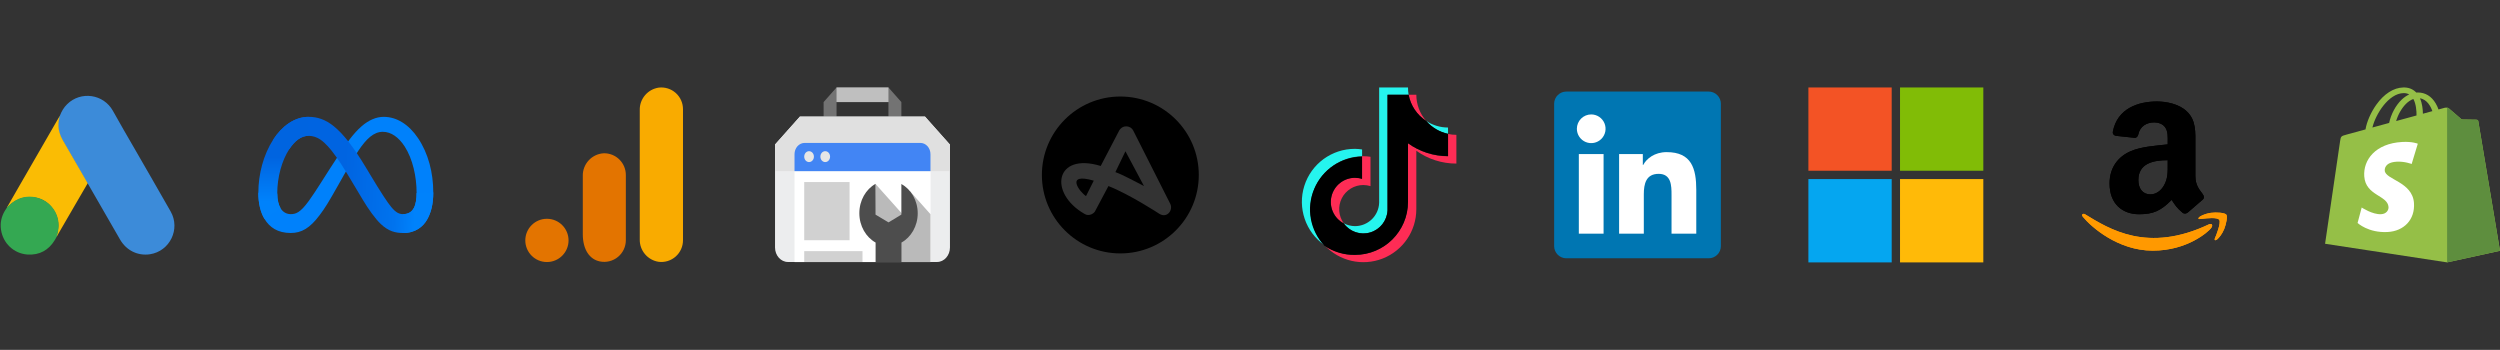 <svg width="343" height="48" viewBox="0 0 343 48" fill="none" xmlns="http://www.w3.org/2000/svg">
<rect x="0" y="0" width="343" height="48" fill="#333333" stroke="none"/>
<path d="M8.208 15.895C8.438 15.29 8.755 14.733 9.226 14.282C11.107 12.448 14.218 12.909 15.495 15.213C16.454 16.96 17.472 18.669 18.461 20.397C20.112 23.268 21.782 26.138 23.415 29.018C24.787 31.428 23.299 34.471 20.573 34.884C18.902 35.133 17.338 34.365 16.474 32.868C15.024 30.343 13.565 27.818 12.115 25.303C12.086 25.245 12.048 25.197 12.01 25.149C11.856 25.024 11.789 24.842 11.693 24.679C11.05 23.546 10.387 22.423 9.744 21.3C9.331 20.57 8.899 19.85 8.486 19.12C8.112 18.468 7.939 17.757 7.958 17.008C7.987 16.624 8.035 16.24 8.208 15.895Z" fill="#3C8BD9"/>
<path d="M8.207 15.895C8.12 16.24 8.043 16.586 8.024 16.951C7.995 17.757 8.197 18.506 8.6 19.206C9.656 21.021 10.712 22.845 11.759 24.669C11.855 24.832 11.931 24.995 12.027 25.149C11.451 26.147 10.876 27.136 10.29 28.134C9.483 29.526 8.677 30.928 7.861 32.32C7.823 32.32 7.813 32.301 7.803 32.272C7.794 32.195 7.823 32.128 7.842 32.051C8.235 30.611 7.909 29.334 6.92 28.24C6.315 27.578 5.547 27.203 4.664 27.078C3.512 26.915 2.495 27.213 1.583 27.933C1.419 28.058 1.314 28.24 1.122 28.336C1.083 28.336 1.064 28.317 1.055 28.288C1.515 27.491 1.967 26.695 2.427 25.898C4.328 22.595 6.229 19.293 8.139 16C8.159 15.962 8.187 15.933 8.207 15.895Z" fill="#FABC04"/>
<path d="M1.094 28.316C1.276 28.153 1.449 27.98 1.641 27.826C3.974 25.983 7.478 27.317 7.987 30.236C8.111 30.937 8.044 31.609 7.833 32.281C7.823 32.338 7.814 32.386 7.795 32.444C7.708 32.597 7.631 32.761 7.535 32.914C6.681 34.325 5.423 35.026 3.772 34.921C1.881 34.786 0.393 33.365 0.134 31.484C0.009 30.572 0.191 29.717 0.662 28.93C0.758 28.757 0.873 28.604 0.979 28.431C1.027 28.393 1.007 28.316 1.094 28.316Z" fill="#34A852"/>
<path d="M1.093 28.316C1.055 28.354 1.055 28.421 0.988 28.431C0.978 28.364 1.017 28.325 1.055 28.277L1.093 28.316Z" fill="#FABC04"/>
<path d="M7.795 32.444C7.757 32.377 7.795 32.329 7.834 32.281C7.843 32.291 7.862 32.31 7.872 32.32L7.795 32.444Z" fill="#E1C025"/>
<g clip-path="url(#clip0_7658_20917)">
<path d="M38.038 26.54C38.038 27.456 38.239 28.159 38.502 28.585C38.846 29.142 39.361 29.379 39.885 29.379C40.561 29.379 41.179 29.211 42.371 27.563C43.326 26.242 44.451 24.389 45.208 23.226L46.49 21.257C47.38 19.89 48.411 18.37 49.593 17.34C50.558 16.498 51.598 16.031 52.646 16.031C54.404 16.031 56.079 17.05 57.361 18.961C58.764 21.053 59.445 23.689 59.445 26.409C59.445 28.026 59.127 29.214 58.584 30.152C58.06 31.06 57.038 31.967 55.32 31.967V29.378C56.791 29.378 57.158 28.027 57.158 26.48C57.158 24.276 56.644 21.829 55.512 20.081C54.708 18.842 53.666 18.084 52.521 18.084C51.281 18.084 50.284 19.019 49.163 20.685C48.567 21.57 47.955 22.649 47.268 23.866L46.512 25.205C44.993 27.898 44.608 28.511 43.849 29.523C42.518 31.295 41.381 31.966 39.885 31.966C38.109 31.966 36.987 31.198 36.292 30.04C35.724 29.096 35.445 27.858 35.445 26.447L38.038 26.54Z" fill="#0081FB"/>
<path d="M37.49 19.143C38.679 17.312 40.394 16.031 42.361 16.031C43.5 16.031 44.633 16.368 45.815 17.334C47.109 18.389 48.488 20.128 50.208 22.992L50.825 24.019C52.314 26.499 53.161 27.774 53.657 28.376C54.294 29.149 54.741 29.379 55.321 29.379C56.792 29.379 57.159 28.027 57.159 26.48L59.446 26.409C59.446 28.026 59.127 29.214 58.585 30.152C58.061 31.06 57.039 31.967 55.321 31.967C54.252 31.967 53.306 31.735 52.259 30.748C51.455 29.99 50.514 28.645 49.791 27.435L47.638 23.841C46.558 22.037 45.567 20.692 44.994 20.083C44.377 19.428 43.584 18.637 42.319 18.637C41.295 18.637 40.425 19.355 39.698 20.454L37.49 19.143Z" fill="url(#paint0_linear_7658_20917)"/>
<path d="M42.318 18.637C41.294 18.637 40.425 19.355 39.697 20.454C38.668 22.007 38.038 24.319 38.038 26.54C38.038 27.456 38.239 28.16 38.502 28.585L36.292 30.04C35.724 29.097 35.445 27.859 35.445 26.448C35.445 23.882 36.15 21.208 37.489 19.143C38.678 17.312 40.393 16.031 42.36 16.031L42.318 18.637Z" fill="url(#paint1_linear_7658_20917)"/>
</g>
<path d="M93.707 32.952C93.711 33.805 93.35 34.62 92.713 35.188C92.076 35.756 91.227 36.024 90.379 35.923C88.855 35.698 87.737 34.371 87.774 32.83V15.114C87.737 13.571 88.858 12.243 90.385 12.02C91.231 11.921 92.079 12.19 92.715 12.758C93.35 13.326 93.711 14.139 93.707 14.992V32.952Z" fill="#F9AB00"/>
<path d="M75.038 30.018C76.677 30.018 78.005 31.346 78.005 32.984C78.005 34.623 76.677 35.951 75.038 35.951C73.4 35.951 72.072 34.623 72.072 32.984C72.072 31.346 73.4 30.018 75.038 30.018ZM82.844 21.028C81.198 21.118 79.92 22.499 79.959 24.147V32.114C79.959 34.277 80.91 35.59 82.304 35.869C83.179 36.047 84.088 35.821 84.778 35.255C85.469 34.689 85.868 33.842 85.866 32.949V24.009C85.867 23.211 85.548 22.445 84.98 21.885C84.411 21.324 83.642 21.015 82.844 21.028Z" fill="#E37400"/>
<g clip-path="url(#clip1_7658_20917)">
<path d="M121.894 12H114.773L112.999 14.006V15.998H114.773V14.006H121.894V15.998H123.668V14.006L121.894 12Z" fill="#737373"/>
<path d="M114.773 12V14.006H121.894V12H114.773Z" fill="#BFBFBF"/>
<path d="M109.747 15.996L106.334 19.828V33.952C106.334 35.058 107.135 35.944 108.108 35.944H128.56C129.545 35.944 130.334 35.044 130.334 33.952V19.842L126.909 15.996H109.747Z" fill="url(#paint2_radial_7658_20917)"/>
<path d="M109.008 23.48H127.673V35.958H109.008V23.48Z" fill="white"/>
<path d="M109.747 15.996L106.334 19.828V23.48H130.334V19.842L126.909 15.996H109.747Z" fill="#E0E0E0"/>
<path d="M110.338 34.453H118.334V35.947H110.338V34.453Z" fill="#D1D1D1"/>
<path d="M109.008 21.159C109.008 20.955 109.043 20.753 109.112 20.565C109.182 20.377 109.283 20.206 109.411 20.062C109.54 19.919 109.692 19.804 109.859 19.727C110.027 19.649 110.207 19.609 110.388 19.609H126.281C126.462 19.609 126.642 19.649 126.809 19.727C126.977 19.804 127.129 19.919 127.257 20.062C127.386 20.206 127.487 20.377 127.556 20.565C127.626 20.754 127.661 20.955 127.661 21.159V23.483H109.008V21.159Z" fill="#4285F4"/>
<path d="M111.668 21.489C111.669 21.587 111.652 21.685 111.619 21.776C111.585 21.866 111.536 21.949 111.474 22.018C111.413 22.088 111.339 22.143 111.258 22.18C111.177 22.218 111.091 22.237 111.003 22.236C110.916 22.237 110.829 22.218 110.748 22.18C110.667 22.143 110.594 22.088 110.532 22.018C110.47 21.949 110.421 21.866 110.388 21.776C110.355 21.685 110.338 21.587 110.338 21.489C110.338 21.391 110.354 21.294 110.388 21.203C110.421 21.112 110.47 21.029 110.532 20.96C110.594 20.891 110.667 20.836 110.748 20.798C110.829 20.761 110.916 20.742 111.003 20.742C111.091 20.742 111.177 20.761 111.258 20.798C111.339 20.836 111.413 20.891 111.474 20.96C111.536 21.03 111.585 21.112 111.619 21.203C111.652 21.294 111.669 21.391 111.668 21.489ZM113.886 21.489C113.887 21.587 113.87 21.685 113.836 21.776C113.803 21.866 113.754 21.949 113.692 22.018C113.63 22.088 113.557 22.143 113.476 22.18C113.395 22.218 113.308 22.237 113.221 22.236C113.133 22.237 113.047 22.218 112.966 22.18C112.885 22.143 112.812 22.088 112.75 22.018C112.688 21.949 112.639 21.866 112.606 21.776C112.572 21.685 112.555 21.587 112.556 21.489C112.555 21.391 112.572 21.294 112.606 21.203C112.639 21.112 112.688 21.03 112.75 20.96C112.812 20.891 112.885 20.836 112.966 20.798C113.047 20.761 113.133 20.742 113.221 20.742C113.308 20.742 113.395 20.761 113.476 20.798C113.557 20.836 113.63 20.891 113.692 20.96C113.754 21.029 113.803 21.112 113.836 21.203C113.87 21.294 113.887 21.391 113.886 21.489Z" fill="#E6E6E6"/>
<path d="M127.66 29.39L124.864 26.25L123.927 29.501L120.108 25.227L119.997 31.825L121.414 34.315C121.623 34.274 120.354 35.947 120.354 35.947H127.66V29.39L127.66 29.39Z" fill="#BABABA"/>
<path d="M125.911 29.266C125.911 27.495 124.987 25.974 123.668 25.241V29.446L121.906 30.511L120.12 29.446V25.227C118.802 25.96 117.902 27.495 117.902 29.252C117.902 31.023 118.814 32.544 120.132 33.278V35.947H123.681V33.278C124.987 32.558 125.911 31.023 125.911 29.266" fill="#4D4D4D"/>
<path d="M110.338 24.977H116.56V32.959H110.338V24.977Z" fill="#D1D1D1"/>
</g>
<g clip-path="url(#clip2_7658_20917)">
<path d="M150.063 24.785L149.002 26.905C148.154 26.375 146.034 23.619 150.063 24.785Z" fill="black"/>
<path d="M154.41 20.754L156.954 25.525C156.106 25.101 153.986 23.935 153.031 23.616L154.41 20.754Z" fill="black"/>
<path d="M153.71 13.242C147.766 13.242 142.947 18.061 142.947 24.005C142.947 29.949 147.766 34.769 153.71 34.769C159.654 34.769 164.474 29.949 164.474 24.005C164.474 18.061 159.654 13.242 153.71 13.242ZM159.075 29.343C159.075 29.343 155.046 26.693 152.077 25.527L150.275 28.919C150.17 29.237 149.427 29.767 148.792 29.343C143.808 26.481 144.762 20.861 151.019 22.77L153.563 17.893C154.093 17.045 155.154 17.257 155.47 17.893L160.56 27.965C160.984 28.813 160.136 29.981 159.077 29.343H159.075Z" fill="black"/>
</g>
<path d="M186.878 21.44V20.506C186.554 20.455 186.226 20.427 185.898 20.422C182.72 20.415 179.906 22.474 178.952 25.506C177.998 28.537 179.124 31.837 181.733 33.652C179.779 31.56 179.236 28.516 180.347 25.878C181.459 23.241 184.016 21.503 186.878 21.44Z" fill="#25F4EE"/>
<path d="M187.054 32.021C188.83 32.018 190.291 30.619 190.369 28.843V13.003H193.263C193.204 12.672 193.176 12.336 193.179 12L189.22 12V27.825C189.155 29.609 187.691 31.023 185.905 31.026C185.372 31.021 184.847 30.89 184.374 30.643C184.68 31.067 185.083 31.413 185.549 31.653C186.014 31.892 186.53 32.019 187.054 32.021ZM198.668 18.378V17.497C197.603 17.497 196.562 17.183 195.674 16.594C196.452 17.498 197.503 18.124 198.668 18.378Z" fill="#25F4EE"/>
<path d="M195.675 16.595C194.801 15.599 194.319 14.32 194.32 12.996H193.263C193.4 13.728 193.684 14.425 194.098 15.044C194.513 15.662 195.049 16.19 195.675 16.595ZM185.898 24.381C184.373 24.389 183.049 25.433 182.687 26.914C182.325 28.395 183.017 29.933 184.367 30.643C184.008 30.148 183.793 29.564 183.746 28.955C183.699 28.345 183.821 27.735 184.099 27.191C184.377 26.646 184.801 26.189 185.322 25.871C185.843 25.552 186.443 25.383 187.054 25.384C187.386 25.388 187.716 25.439 188.034 25.537V21.51C187.709 21.461 187.382 21.436 187.054 21.433H186.878V24.496C186.558 24.41 186.228 24.371 185.898 24.381Z" fill="#FE2C55"/>
<path d="M198.668 18.379V21.441C196.696 21.438 194.776 20.813 193.178 19.657V27.704C193.17 31.719 189.913 34.97 185.897 34.97C184.406 34.972 182.951 34.512 181.732 33.653C183.766 35.84 186.931 36.56 189.711 35.468C192.49 34.376 194.318 31.694 194.319 28.707V20.683C195.922 21.832 197.845 22.448 199.816 22.444V18.501C199.43 18.5 199.045 18.459 198.668 18.379Z" fill="#FE2C55"/>
<path d="M193.178 27.703V19.657C194.78 20.806 196.704 21.422 198.675 21.418V18.355C197.511 18.109 196.457 17.491 195.674 16.595C195.049 16.19 194.512 15.662 194.098 15.044C193.683 14.425 193.399 13.728 193.263 12.996H190.368V28.844C190.311 30.258 189.364 31.48 188.009 31.889C186.654 32.298 185.189 31.804 184.358 30.659C183.009 29.948 182.317 28.411 182.679 26.93C183.041 25.448 184.365 24.404 185.89 24.396C186.222 24.399 186.552 24.451 186.87 24.549V21.487C183.992 21.535 181.415 23.28 180.301 25.933C179.186 28.587 179.745 31.648 181.725 33.736C182.955 34.568 184.413 34.998 185.897 34.969C189.913 34.969 193.17 31.719 193.178 27.703Z" fill="black"/>
<g clip-path="url(#clip3_7658_20917)">
<path d="M234.417 12.563H214.917C214.475 12.558 214.048 12.729 213.732 13.039C213.416 13.348 213.235 13.77 213.229 14.213V33.791C213.236 34.233 213.417 34.654 213.733 34.963C214.05 35.271 214.475 35.442 214.917 35.438H234.417C234.859 35.441 235.285 35.269 235.602 34.96C235.918 34.65 236.099 34.228 236.104 33.786V14.207C236.097 13.766 235.915 13.346 235.599 13.038C235.283 12.73 234.858 12.559 234.417 12.563Z" fill="#0076B2"/>
<path d="M216.616 21.137H220.011V32.062H216.616V21.137ZM218.314 15.699C218.704 15.699 219.085 15.815 219.408 16.031C219.732 16.248 219.985 16.555 220.134 16.915C220.282 17.275 220.321 17.671 220.245 18.053C220.169 18.435 219.981 18.785 219.706 19.061C219.43 19.336 219.079 19.523 218.697 19.599C218.315 19.675 217.919 19.636 217.56 19.486C217.2 19.337 216.893 19.084 216.677 18.76C216.46 18.436 216.345 18.056 216.346 17.666C216.346 17.144 216.554 16.644 216.923 16.275C217.292 15.906 217.793 15.699 218.314 15.699ZM222.141 21.137H225.396V22.637H225.441C225.895 21.778 227.001 20.872 228.653 20.872C232.092 20.865 232.729 23.128 232.729 26.062V32.062H229.334V26.747C229.334 25.481 229.311 23.852 227.569 23.852C225.828 23.852 225.531 25.232 225.531 26.664V32.062H222.141V21.137Z" fill="white"/>
</g>
<g clip-path="url(#clip4_7658_20917)">
<path d="M248.111 12H259.54V23.429H248.111V12Z" fill="#F35325"/>
<path d="M260.683 12H272.111V23.429H260.683V12Z" fill="#81BC06"/>
<path d="M248.111 24.57H259.54V35.999H248.111V24.57Z" fill="#05A6F0"/>
<path d="M260.683 24.57H272.111V35.999H260.683V24.57Z" fill="#FFBA08"/>
</g>
<path d="M303.088 30.77C294.64 34.791 289.398 31.427 286.042 29.384C285.835 29.255 285.482 29.414 285.788 29.766C286.906 31.122 290.57 34.389 295.352 34.389C300.138 34.389 302.985 31.778 303.341 31.322C303.695 30.87 303.445 30.621 303.088 30.77H303.088ZM305.46 29.46C305.233 29.165 304.081 29.11 303.355 29.199C302.629 29.285 301.539 29.73 301.633 29.996C301.682 30.096 301.781 30.051 302.28 30.006C302.781 29.956 304.183 29.779 304.475 30.161C304.768 30.546 304.028 32.377 303.892 32.673C303.762 32.968 303.942 33.044 304.188 32.848C304.43 32.651 304.868 32.142 305.162 31.421C305.454 30.696 305.632 29.685 305.46 29.46Z" fill="#FF9900"/>
<path fill-rule="evenodd" clip-rule="evenodd" d="M297.408 22.566C297.408 23.621 297.434 24.501 296.901 25.438C296.471 26.199 295.789 26.668 295.028 26.668C293.988 26.668 293.383 25.875 293.383 24.706C293.383 22.399 295.45 21.98 297.408 21.98V22.566ZM300.138 29.166C299.959 29.326 299.7 29.337 299.498 29.23C298.6 28.484 298.44 28.138 297.945 27.425C296.459 28.941 295.408 29.394 293.482 29.394C291.204 29.394 289.43 27.989 289.43 25.175C289.43 22.978 290.622 21.481 292.316 20.75C293.786 20.102 295.839 19.988 297.408 19.809V19.459C297.408 18.815 297.457 18.054 297.08 17.498C296.749 16.999 296.117 16.793 295.561 16.793C294.529 16.793 293.607 17.323 293.383 18.419C293.337 18.663 293.158 18.903 292.914 18.914L290.286 18.633C290.066 18.583 289.822 18.404 289.883 18.065C290.488 14.882 293.363 13.922 295.938 13.922C297.255 13.922 298.977 14.272 300.016 15.27C301.334 16.5 301.208 18.141 301.208 19.927V24.147C301.208 25.415 301.734 25.971 302.229 26.656C302.404 26.9 302.442 27.193 302.221 27.376C301.669 27.837 300.686 28.694 300.146 29.173L300.138 29.166" fill="black"/>
<path d="M303.088 30.77C294.64 34.791 289.398 31.427 286.042 29.384C285.835 29.255 285.482 29.414 285.788 29.766C286.906 31.122 290.57 34.389 295.352 34.389C300.138 34.389 302.985 31.778 303.341 31.322C303.695 30.87 303.445 30.621 303.088 30.77H303.088ZM305.46 29.46C305.233 29.165 304.081 29.11 303.355 29.199C302.629 29.285 301.539 29.73 301.633 29.996C301.682 30.096 301.781 30.051 302.28 30.006C302.781 29.956 304.183 29.779 304.475 30.161C304.768 30.546 304.028 32.377 303.892 32.673C303.762 32.968 303.942 33.044 304.188 32.848C304.43 32.651 304.868 32.142 305.162 31.421C305.454 30.696 305.632 29.685 305.46 29.46Z" fill="#FF9900"/>
<path fill-rule="evenodd" clip-rule="evenodd" d="M297.408 22.566C297.408 23.621 297.434 24.501 296.901 25.438C296.471 26.199 295.789 26.668 295.028 26.668C293.988 26.668 293.383 25.875 293.383 24.706C293.383 22.399 295.45 21.98 297.408 21.98V22.566ZM300.138 29.166C299.959 29.326 299.7 29.337 299.498 29.23C298.6 28.484 298.44 28.138 297.945 27.425C296.459 28.941 295.408 29.394 293.482 29.394C291.204 29.394 289.43 27.989 289.43 25.175C289.43 22.978 290.622 21.481 292.316 20.75C293.786 20.102 295.839 19.988 297.408 19.809V19.459C297.408 18.815 297.457 18.054 297.08 17.498C296.749 16.999 296.117 16.793 295.561 16.793C294.529 16.793 293.607 17.323 293.383 18.419C293.337 18.663 293.158 18.903 292.914 18.914L290.286 18.633C290.066 18.583 289.822 18.404 289.883 18.065C290.488 14.882 293.363 13.922 295.938 13.922C297.255 13.922 298.977 14.272 300.016 15.27C301.334 16.5 301.208 18.141 301.208 19.927V24.147C301.208 25.415 301.734 25.971 302.229 26.656C302.404 26.9 302.442 27.193 302.221 27.376C301.669 27.837 300.686 28.694 300.146 29.173L300.138 29.166" fill="black"/>
<g clip-path="url(#clip5_7658_20917)">
<path fill-rule="evenodd" clip-rule="evenodd" d="M340.021 16.62C340.001 16.499 339.882 16.433 339.782 16.425C339.682 16.417 337.748 16.392 337.748 16.392C337.748 16.392 336.128 15.005 335.969 14.862C335.809 14.722 335.497 14.765 335.376 14.796C335.373 14.796 335.072 14.88 334.561 15.019C334.477 14.774 334.351 14.476 334.172 14.175C333.596 13.204 332.751 12.691 331.73 12.689C331.728 12.689 331.728 12.689 331.726 12.689C331.655 12.689 331.584 12.694 331.513 12.7C331.482 12.669 331.454 12.638 331.421 12.607C330.976 12.187 330.407 11.983 329.723 12.001C328.406 12.034 327.094 12.874 326.029 14.366C325.281 15.415 324.71 16.733 324.549 17.755C323.037 18.169 321.979 18.458 321.955 18.464C321.191 18.675 321.167 18.696 321.067 19.331C320.999 19.81 319 33.444 319 33.444L335.743 35.999L343 34.407C343 34.407 340.039 16.741 340.021 16.62ZM333.722 15.247C333.337 15.353 332.899 15.472 332.423 15.603C332.414 15.015 332.335 14.194 332.023 13.487C333.023 13.653 333.514 14.651 333.722 15.247ZM331.547 15.843C330.67 16.083 329.712 16.345 328.751 16.607C329.021 15.694 329.535 14.784 330.163 14.189C330.398 13.966 330.726 13.72 331.113 13.579C331.478 14.249 331.556 15.2 331.547 15.843ZM329.752 12.774C330.062 12.769 330.321 12.829 330.544 12.958C330.188 13.12 329.845 13.355 329.522 13.659C328.685 14.452 328.043 15.681 327.789 16.868C326.992 17.085 326.211 17.3 325.494 17.495C325.945 15.628 327.72 12.825 329.752 12.774Z" fill="#95BF47"/>
<path fill-rule="evenodd" clip-rule="evenodd" d="M339.782 16.424C339.683 16.416 337.748 16.391 337.748 16.391C337.748 16.391 336.128 15.004 335.969 14.861C335.909 14.809 335.829 14.781 335.743 14.77V35.996L342.998 34.404C342.998 34.404 340.037 16.74 340.019 16.619C340.004 16.498 339.882 16.432 339.782 16.424Z" fill="#5E8E3E"/>
<path fill-rule="evenodd" clip-rule="evenodd" d="M331.722 19.718L330.879 22.501C330.879 22.501 329.938 22.124 328.825 22.185C327.191 22.276 327.174 23.185 327.189 23.413C327.278 24.657 330.987 24.929 331.197 27.845C331.361 30.138 329.819 31.706 327.596 31.831C324.93 31.98 323.46 30.591 323.46 30.591L324.024 28.47C324.024 28.47 325.503 29.454 326.685 29.388C327.457 29.345 327.734 28.79 327.705 28.398C327.59 26.775 324.567 26.87 324.376 24.202C324.215 21.958 325.886 19.683 329.573 19.478C330.996 19.398 331.722 19.718 331.722 19.718Z" fill="white"/>
</g>
<defs>
<linearGradient id="paint0_linear_7658_20917" x1="40.649" y1="23.586" x2="57.174" y2="24.421" gradientUnits="userSpaceOnUse">
<stop stop-color="#0064E1"/>
<stop offset="0.4" stop-color="#0064E1"/>
<stop offset="0.83" stop-color="#0073EE"/>
<stop offset="1" stop-color="#0082FB"/>
</linearGradient>
<linearGradient id="paint1_linear_7658_20917" x1="38.903" y1="27.628" x2="38.903" y2="21.538" gradientUnits="userSpaceOnUse">
<stop stop-color="#0082FB"/>
<stop offset="1" stop-color="#0064E0"/>
</linearGradient>
<radialGradient id="paint2_radial_7658_20917" cx="0" cy="0" r="1" gradientTransform="matrix(1183.44 1328.4 -648.292 1328.78 189.524 822.729)" gradientUnits="userSpaceOnUse">
<stop stop-color="#F1F2F2"/>
<stop offset="1" stop-color="#E6E7E8"/>
</radialGradient>
<clipPath id="clip0_7658_20917">
<rect width="24" height="24" fill="white" transform="translate(35.445 12)"/>
</clipPath>
<clipPath id="clip1_7658_20917">
<rect width="24" height="24" fill="white" transform="translate(106.334 12)"/>
</clipPath>
<clipPath id="clip2_7658_20917">
<rect width="24" height="24" fill="white" transform="translate(141.777 12)"/>
</clipPath>
<clipPath id="clip3_7658_20917">
<rect width="24" height="24" fill="white" transform="translate(212.667 12)"/>
</clipPath>
<clipPath id="clip4_7658_20917">
<rect width="24" height="24" fill="white" transform="translate(248.111 12)"/>
</clipPath>
<clipPath id="clip5_7658_20917">
<rect width="24" height="24" fill="white" transform="translate(319 12)"/>
</clipPath>
</defs>
</svg>
